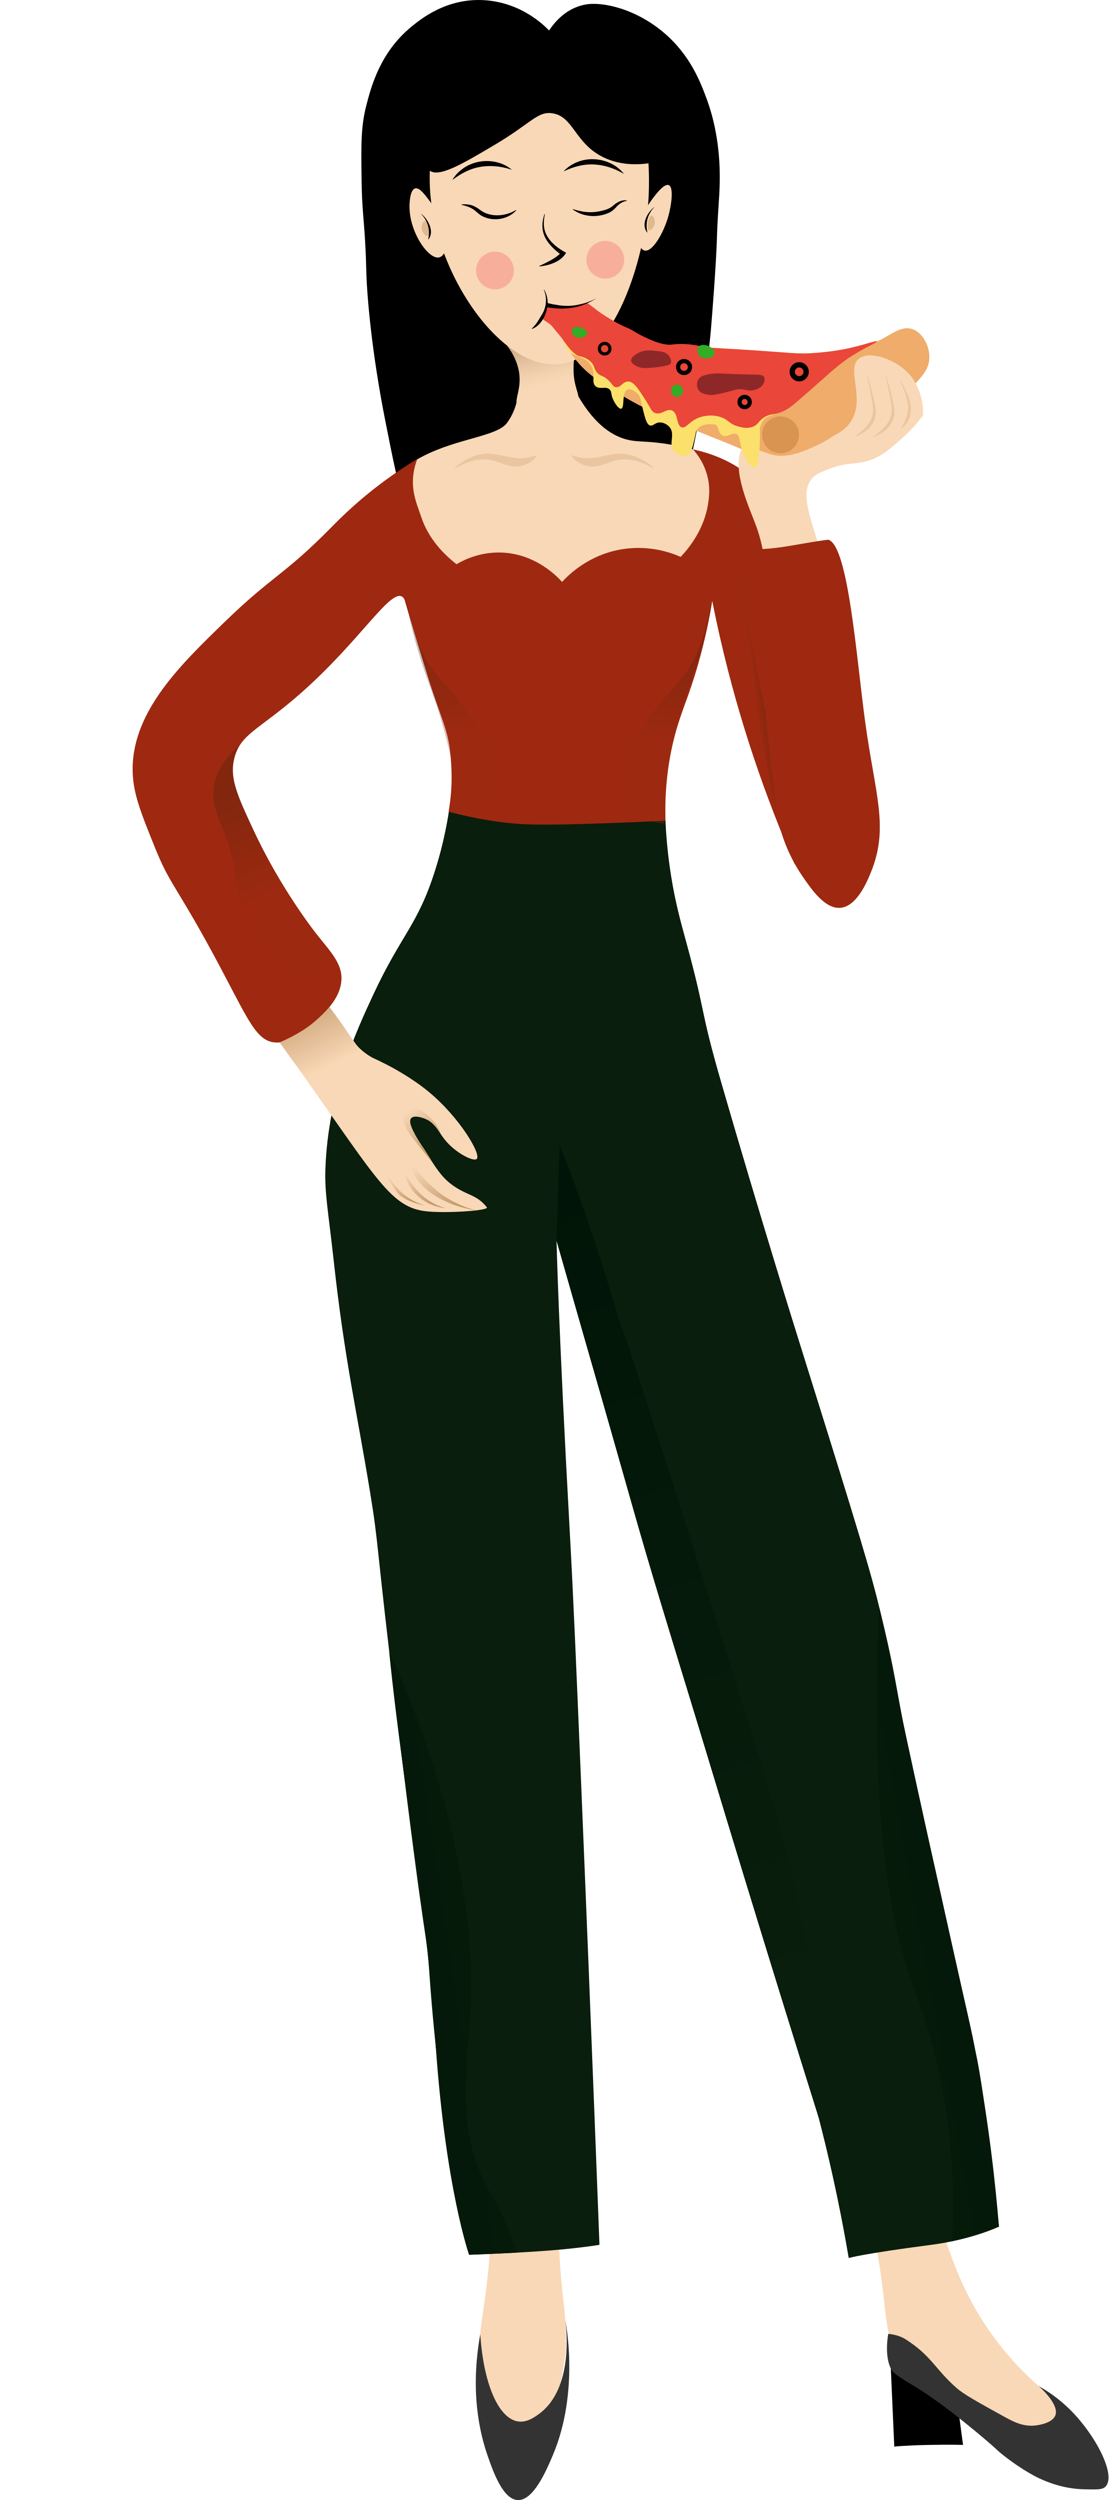 <?xml version="1.0" encoding="UTF-8"?> <svg xmlns="http://www.w3.org/2000/svg" width="1050" height="2366" viewBox="0 0 1050 2366" fill="none"><g clip-path="url(#clip0_61_551)"><path d="M519.85 28.85C514.98 23.76 493.12 2.08 457.92 0.14C422.68 -1.8 398.47 17.97 389.6 25.22C359.89 49.47 351.45 81.98 346.9 99.49C341.61 119.87 341.86 137.22 342.37 171.92C342.72 195.56 344.21 204.86 345.49 225.17C346.5 241.24 346.68 251.72 346.87 258.45C347.54 281.62 352.1 333.8 364.43 396.39C378.92 469.95 386.6 506.9 407.41 515.18C432.47 525.14 456.3 499.91 474.43 513.5C494.16 528.29 485.73 573.01 486.34 573.01C487.1 573.01 479.93 502.71 500.41 494.86C509.16 491.51 522.68 499.66 528.54 509.71C538.77 527.26 525.77 550.8 530.1 552.69C534.23 554.49 541.7 531.28 560.58 524.56C578.04 518.34 587.78 532.43 602 530.81C652.91 525 671.67 327.75 673.02 312.76C674.26 298.96 678.02 249.4 678.71 227.79C678.77 225.91 678.97 217.73 679.59 206.63C680.09 197.74 680.59 192.09 680.99 184.41C681.79 168.97 683.36 132.19 668.98 93.32C663.07 77.33 653.49 52.34 629.03 31.35C602.03 8.18 570.34 1.4 554.47 4.26C551.99 4.71 549.67 5.39 549.67 5.39C534.39 9.88 524.92 21.23 519.84 28.88L519.85 28.85Z" fill="black"></path><path d="M546.19 325.48C546.19 325.48 542.79 335.27 543.05 351.24C543.32 367.61 550.47 375.25 546.39 379.56C542.61 383.57 535.82 377.61 521.14 378.08C503.47 378.64 494.56 387.86 490.4 383.77C486.59 380.03 491.94 372.04 491.98 359.4C492.03 345.48 485.47 334.2 479.99 326.9C502.06 326.43 524.13 325.95 546.2 325.48H546.19Z" fill="url(#paint0_linear_61_551)"></path><path d="M613.38 194.45C616.22 190.19 627.72 172.92 633.16 175.18C638.04 177.21 635.74 194.01 632.84 204.41C628.47 220.12 617.96 238.55 610.45 237.12C605.62 236.2 603.69 227.38 603.26 225.44C600.71 213.78 607.25 203.64 613.37 194.44L613.38 194.45Z" fill="#F9D8B7"></path><path d="M407.89 191.72C402.26 184.08 397.09 177.13 393.02 178.31C388.66 179.57 387.98 189.48 387.8 192.18C386.07 217.63 405.33 245.96 415.77 243.6C421.98 242.2 423.85 230.21 424.12 228.53C426.05 216.21 419.04 206.84 407.9 191.72H407.89Z" fill="#F9D8B7"></path><path d="M407.17 179.88C412.06 260.7 475.6 351.91 530.83 344.51C582.98 337.52 609.72 245.03 613.8 191.23C614.55 181.36 621.08 82.18 570.22 56.53C553.49 48.09 532.12 48.29 513.2 48.46C495.17 48.62 471.15 48.84 452.71 58.72C412.5 80.26 405.01 144.19 407.17 179.87V179.88Z" fill="#F9D8B7"></path><path d="M406.86 161.5C415.84 168.16 438.03 155.02 468.43 137.03C503.08 116.52 509.07 104.92 523.23 107.24C543.08 110.49 544.16 135.39 570.9 148.66C588.02 157.15 605.89 156.04 617.95 153.93C618.1 142.23 618.22 137.84 618.31 137.84C618.32 137.84 618.46 137.79 618.63 138.23C620.63 143.72 628.52 101.22 598.55 71.65C581.72 55.05 561.85 50.71 543.12 46.88C518.9 41.94 482.75 34.56 451.93 53.77C406.36 82.17 392.14 150.59 406.86 161.5Z" fill="black"></path><path d="M590.74 164.61C580.78 151.7 561.69 147.23 546.71 153.3C541.7 155.29 537.1 158.27 533.58 162.21C538.33 159.96 543.06 158.18 547.9 157.05C562.67 153.38 577.77 156.87 590.74 164.61Z" fill="black"></path><path d="M484.63 160.65C472.17 150.14 452.57 149.79 439.21 158.89C434.73 161.89 430.86 165.78 428.26 170.37C432.43 167.17 436.68 164.43 441.16 162.31C454.83 155.61 470.32 155.83 484.63 160.66V160.65Z" fill="black"></path><path d="M515.51 202.59C510.39 217.92 515.58 228.16 527.45 238.11C528.95 239.34 530.41 240.52 532.13 241.63L531.43 238.85C527.34 243.35 521.82 246.19 516.45 248.93C514.51 249.87 512.55 250.77 510.6 251.74L510.7 252.13C519.85 251.28 531.25 247.7 535.95 239.16C526.18 233.97 515.82 225.58 515 213.69C514.71 210.05 515.13 206.34 515.9 202.69L515.51 202.59Z" fill="black"></path><path opacity="0.2" d="M573.09 263.73C563.21 263.73 555.2 255.72 555.2 245.84C555.2 235.96 563.21 227.95 573.09 227.95C582.971 227.95 590.98 235.96 590.98 245.84C590.98 255.72 582.971 263.73 573.09 263.73Z" fill="#F40C2E"></path><path opacity="0.2" d="M468.64 273.87C458.76 273.87 450.75 265.86 450.75 255.98C450.75 246.1 458.76 238.09 468.64 238.09C478.521 238.09 486.53 246.1 486.53 255.98C486.53 265.86 478.521 273.87 468.64 273.87Z" fill="#F40C2E"></path><path d="M593.39 189.72C588.4 188.75 583.18 192.01 579.75 195.27C576.73 197.63 572.74 198.88 568.56 199.74C559.65 201.78 551.43 200.82 542.51 197.89L542.29 198.22C552.06 205.33 565.15 206.29 576.14 201.52C579.47 200.16 582.1 197.58 584.42 194.92C586.87 192.47 589.98 190.61 593.44 190.11L593.39 189.71V189.72Z" fill="black"></path><path d="M436.96 193.84C441.62 194.9 445.73 196.32 448.92 198.68C451.61 200.81 454.24 203.55 457.53 204.99C467.78 209.83 481.27 207.49 488.8 199.08L488.59 198.74C478.94 204.51 465.96 205.9 456.15 199.8C452.48 197.08 448.59 194.24 443.86 193.64C441.56 193.27 439.23 193.25 436.92 193.45L436.95 193.85L436.96 193.84Z" fill="black"></path><path d="M843.431 2241.45C844.521 2266.08 845.611 2290.7 846.701 2315.32C846.701 2315.32 857.261 2314.17 879.251 2313.74C901.461 2313.3 911.801 2313.74 911.801 2313.74L902.921 2247.3C883.091 2245.35 863.251 2243.4 843.421 2241.45H843.431Z" fill="black"></path><path d="M880.311 2061.9C883.321 2078.89 888.481 2101.58 897.801 2127.4C904.711 2146.54 914.601 2173.41 935.111 2203.51C947.071 2221.06 966.861 2245.91 997.591 2269.77C1000.48 2280.13 1003.37 2290.5 1006.26 2300.86C998.571 2301.36 988.741 2301.43 977.431 2300.05C974.471 2299.69 960.281 2297.87 945.541 2292.68C922.881 2284.7 921.361 2276.66 876.481 2246.68C876.481 2246.68 876.141 2246.45 845.401 2226.31C845.401 2226.31 840.031 2206.61 837.801 2184.27C830.861 2114.81 817.341 2073.98 817.341 2073.98L880.311 2061.91V2061.9Z" fill="url(#paint1_linear_61_551)"></path><path d="M1046.87 2353.02C1043.84 2356.36 1038.43 2355.89 1027.59 2355.76C1006.86 2355.51 991.42 2348.74 983.95 2345.38C983.95 2345.38 969.23 2338.75 949.76 2323.36C946.38 2320.69 944.07 2318.57 942.69 2317.27C936.22 2311.13 894.24 2275.29 867.21 2259.1C847.77 2247.45 845.43 2245.48 843.43 2241.45C837.03 2228.58 841.01 2208.66 841.01 2208.66C841.01 2208.66 850 2209.1 857.24 2213.67C881.72 2229.13 885.48 2242.11 905.43 2259.65C912.65 2266 925.57 2273.11 951.41 2287.35C959.46 2291.79 968.45 2296.52 979.94 2295.38C981.77 2295.2 996.6 2293.56 999.33 2285.41C1002.89 2274.77 983.4 2258.03 983.4 2258.03C991.31 2262.46 1002.23 2269.54 1013.18 2280.42C1037.24 2304.32 1056.87 2341.98 1046.87 2353.02Z" fill="#333333"></path><path d="M465.82 2072.55C465.89 2088.23 465.51 2111.77 463.05 2140.29C458.52 2192.84 451.9 2204.91 455.07 2232.89C459.54 2272.32 480.55 2317.9 498.49 2316.96C514.79 2316.11 528.84 2276.85 535.76 2225.37C535.76 2225.37 536.7 2204.98 534 2182.68C525.62 2113.38 529.9 2070.58 529.9 2070.58L465.81 2072.54L465.82 2072.55Z" fill="url(#paint2_linear_61_551)"></path><path d="M490.18 2365.92C505.14 2366.59 517.36 2337.76 523.44 2323.42C549.2 2262.66 535.22 2195.75 535.22 2195.75C536.16 2202.43 543.56 2260.5 510.05 2284.62C505.89 2287.61 498.84 2292.69 490.65 2291.55C472.29 2289 457.78 2256.59 454.72 2208.91C444.99 2263.11 453.98 2302.09 461.96 2324.82C466.96 2339.05 476.17 2365.3 490.19 2365.92H490.18Z" fill="#333333"></path><path d="M278.6 543.75C283.53 556.89 346.97 521.4 400.9 545.02C471.72 576.04 462.05 680.97 506.4 686.47C549.73 691.84 564.14 592.94 659.96 561.04C700.02 547.7 725.21 555.77 735.11 536.53C751.09 505.49 707.58 441.66 667.48 428.51C664.96 427.68 652.3 423.73 635.26 420.79C612.4 416.85 604.73 418.72 593.92 416.07C581.17 412.93 564.23 403.53 547.54 375.03C538.91 374.62 529.45 374.56 519.29 375.04C508.58 375.55 498.7 376.61 489.76 377.94C488.54 383.82 485.96 392.32 479.83 400.44C470.45 412.86 433.9 414.81 401.29 431.31C382.89 440.62 370.14 452.39 367.82 454.57C367.22 455.13 365.56 456.69 362 460.34C345.62 477.12 333.86 492.03 331.7 494.72C307.34 525.15 275.67 535.93 278.59 543.74L278.6 543.75Z" fill="url(#paint3_linear_61_551)"></path><path d="M629.86 740.47C629.17 761.26 629.52 792.03 635.35 828.69C639.49 854.73 644.68 873.03 649.78 891.7C669.21 962.87 661.87 951.92 683.23 1025.63C720.1 1152.83 752.95 1257.8 755.13 1264.76C798.87 1404.55 820.74 1474.44 830.15 1511.71C854.49 1608.07 844.88 1595.51 880.16 1746.15C895.49 1811.62 908.73 1877.58 923.92 1943.08C932.63 1980.63 945.8 2107.19 945.8 2107.19C945.8 2107.19 920.62 2119.31 881.72 2124.38C815.69 2132.98 803.57 2136.88 803.57 2136.88C796.52 2095.43 789.06 2061.33 783.25 2036.85C769.21 1977.66 754.03 1929.02 735.78 1870.52C730.4 1853.27 730.52 1853.33 718.9 1817.58C709 1787.15 693.03 1737.18 666.04 1649.23C632.58 1540.22 615.85 1485.72 598.83 1425.73C549.73 1252.63 526.93 1174.09 526.93 1174.09C526.93 1174.09 528.67 1254.24 539.43 1449.17C542.94 1512.73 545.42 1572.3 550.37 1691.43C560.68 1939.45 567.56 2124.37 567.56 2124.37C567.56 2124.37 545.05 2128.26 508.17 2130.62C466.99 2133.26 444.09 2133.75 444.09 2133.75C444.09 2133.75 416.82 2017.54 406.58 1868.05C403.46 1822.47 404.03 1858.34 376.88 1633.61C354.59 1449.07 359.11 1465.49 350.31 1411.67C337.87 1335.61 326.26 1287.02 315.92 1192.86C310.69 1145.22 307.21 1129.09 308.11 1105.33C310.83 1033.34 337.07 976.35 353.44 941.22C380.11 883.99 395.33 875.95 411.85 824C422.7 789.86 426.64 760.27 428.26 740.38C452.56 747.69 487.79 755.4 530.63 755.23C571.95 755.06 606.02 747.61 629.86 740.47Z" fill="#091E0C"></path><path d="M343.28 997.12C348.88 999.32 356.42 1002.59 365.12 1006.98C371.39 1010.14 389.8 1019.95 405.88 1033.22C435.04 1057.28 455.91 1092.42 451.38 1096.75C448.47 1099.53 432.76 1091.85 422.69 1080.39C414.86 1071.48 413.29 1063.57 403.5 1059.17C399.2 1057.23 391.76 1055.23 389.16 1058.24C385.42 1062.57 393.48 1075.18 401.86 1088.32C412.44 1104.89 417.73 1113.18 426.17 1119.85C441.11 1131.66 450.92 1129.7 460.92 1142.5C460.95 1142.54 461.04 1142.66 461.04 1142.82C460.89 1145.9 420.62 1148.41 402.73 1146.22C370.72 1142.29 357.22 1116.81 289.21 1020.63C241.31 952.89 210.67 917.92 231.52 905.29C236.13 902.5 250.85 890.06 256.53 886.53C260.44 884.1 284.8 913.6 343.27 997.13L343.28 997.12Z" fill="url(#paint4_linear_61_551)"></path><path d="M212.77 588.52C258.69 543.98 268.17 545.16 313.57 499.16C321.2 491.43 342.86 469.1 376.67 446.16C384.28 441 390.73 437.01 395.07 434.4C393.73 437.89 392.11 443.01 391.34 449.36C389.3 466.03 395.38 478.72 398.56 488.49C405.65 510.31 420.78 525.02 432.24 533.95C439.11 529.9 453.91 522.49 473.58 522.87C507.22 523.52 528.34 546.42 532.17 550.73C537.88 544.48 557.21 524.86 589.23 519.74C615.51 515.54 636.18 523.36 644.45 527.03C652.18 518.85 666.81 501.02 670.5 476.23C671.34 470.62 672.59 461.61 669.72 450.44C666.54 438.04 659.99 429.58 656.07 425.24C671.76 428.63 694.27 435.95 713.77 453.77C715.42 455.28 719.53 459.3 724.28 465.28C754.82 503.78 759.25 571.22 759.25 571.22C765.94 670.41 753.6 808.95 752.74 818.41C724.88 754.67 700.09 683.35 682.01 604.56C679.24 592.49 676.69 580.53 674.36 568.7C672.1 582.62 668.15 603.39 661.13 628.09C652.16 659.68 645.51 671.53 639.25 694.78C634.34 713.02 629.04 740.55 630.06 776.68C615.04 777.43 594.67 778.35 570.47 779.18C512.24 781.17 497.22 780.36 485.03 779.18C469.99 777.73 449.26 774.76 424.73 768.11C426.25 759.55 428.04 745.99 427.47 729.43C426.15 691.16 420.06 688.66 404.81 639.56C399.93 623.86 392.53 599.77 383.66 569.75C383.28 567.93 382.47 565.63 380.53 564.54C369.05 558.06 340.58 606.64 285.71 655.19C245.16 691.08 227.04 694.35 221.63 718.58C217.47 737.22 225.07 753.53 240.27 786.15C266.1 841.59 299.26 883.39 299.26 883.39C313.78 901.7 324.48 912.31 323.22 928.19C321.88 945.24 307.58 958.18 299.26 965.7C288.84 975.12 275.24 987.43 260.71 986.54C240.08 985.28 232.81 958.39 194.02 888.6C165.67 837.59 159.69 834.2 147.13 803.16C132.66 767.4 125.38 749.4 125.57 727.01C126.04 671.95 172.38 627.7 212.77 588.51V588.52Z" fill="#9E2910"></path><g opacity="0.3"><path d="M618.64 442.31C608.08 433.25 593.59 427.09 579.42 430.06C569.72 431.59 560.91 434.69 551.18 433.25C548.07 432.8 544.92 431.93 541.55 430.86L541.07 431.5C545.22 437.42 552.58 441.19 560.37 441.47C567.78 441.91 574.21 438.2 580.81 436.31C593.63 432.33 606.79 436.45 618.18 442.97L618.64 442.31Z" fill="#C69C6D"></path></g><g opacity="0.3"><path d="M431.21 442.97C442.6 436.45 455.76 432.33 468.58 436.31C475.18 438.2 481.62 441.91 489.02 441.47C496.81 441.19 504.17 437.42 508.32 431.5L507.84 430.86C501.58 432.91 495.51 434.15 489.22 433.47C479.42 432.53 469.27 428.69 459.11 429.45C448.49 430.32 438.65 435.69 430.75 442.31L431.21 442.97Z" fill="#C69C6D"></path></g><path d="M571.96 305.59C585 309.81 592.98 313.14 618.15 322.91C630.9 327.86 635.08 326.81 683.59 329.65C754.92 333.83 751.01 336.41 769.24 334.46C803.29 330.82 820.31 329 836.6 320.02C845.86 314.92 854.36 308.42 863.55 311.36C873.57 314.56 880.49 327.71 879.91 339.27C879.4 349.54 873 356.38 863.55 366.21C848.95 381.41 834.44 389.55 831.99 390.89C775.38 422.06 747.08 437.64 722.08 433.57C717.28 432.79 722.42 433.15 685.51 418.17C652.79 404.89 632.41 397.56 604.49 383.1C600.83 381.2 597.17 379.17 593.13 376.79C577.85 367.79 562.21 358.82 550.78 346.96C537.51 333.19 523.74 309.3 530.36 301.08C536.08 293.99 555.6 300.3 571.95 305.58L571.96 305.59Z" fill="#EFAC6A"></path><path d="M725.22 561.85C726.35 532.59 720.89 511.13 715.52 496.72C709.43 480.39 693.47 446.38 701.59 426.24C701.67 426.03 703.15 424.74 703.03 423.07C702.97 422.32 702.63 421.74 702.36 421.37C705.14 422.14 709.36 423.33 714.46 424.89C724.87 428.08 727.3 429.23 730.4 430.09C745.22 434.2 760.34 427.38 772.48 421.91C780.87 418.13 787.2 413.86 790.34 411.73C794.25 409.9 799.8 406.64 804.23 400.84C820.73 379.28 800.78 350.11 812.86 339.67C823.13 330.79 850.53 340.63 862.75 356.3C869.5 364.96 872.24 376.19 872.45 377.09C873.98 383.6 874.06 389.23 873.84 393.17C872.6 394.87 870.88 397.15 868.71 399.76C867.81 400.84 862.03 407.73 854.13 414.71C841.93 425.49 835.03 431.59 823.64 435.5C809.36 440.39 802.68 436.81 784.84 443.82C776.18 447.22 771.73 449.06 768.21 453.52C759.97 463.95 764.08 479.95 769.59 498.12C775.37 517.17 783.78 542.23 795.92 571.57C772.36 568.34 748.8 565.1 725.25 561.87L725.22 561.85Z" fill="url(#paint5_linear_61_551)"></path><path d="M748.96 516.36C737.39 518.38 729.44 519.15 723.69 519.48C711.73 520.17 705.85 521.69 705.44 521.9C689.84 529.8 707.84 584.56 717.91 653.55C723.08 688.96 725.77 725.46 737.31 778.27C738.33 782.92 743.51 805.63 759.81 829.32C768.42 841.84 781.11 860.28 795.61 859.12C811.14 857.87 820.8 834.81 824.62 825.39C841.93 782.72 828.56 752.18 819.08 682.65C810.94 622.95 803.28 517.1 784.44 510.81C784.44 510.81 784.33 510.2 748.97 516.36H748.96Z" fill="#9E2910"></path><path opacity="0.3" d="M629.11 779.53C628.14 768.42 627.6 752.85 629.7 734.45C630.23 729.77 631.82 717.19 638.42 692.87C647.19 660.57 652.16 654.18 661.75 622.06C671.39 589.77 673.71 571.63 673.41 571.56C672.93 571.44 667.36 617.82 643.76 644.07C641.87 646.17 635.85 652.61 627.8 662.39C620.53 671.21 615.39 677.46 610.25 685.49C605.86 692.35 598.76 703.42 594.54 718.75C590.31 734.12 586.53 747.88 593.62 760.32C603.2 777.15 625.65 779.26 629.11 779.54V779.53Z" fill="url(#paint6_linear_61_551)"></path><path opacity="0.3" d="M425.48 768.62C427.37 759.54 429.31 746.05 428.3 729.83C427.59 718.41 425.19 708.92 419.58 688.25C410.81 655.95 405.84 649.56 396.25 617.44C386.61 585.15 384.29 567.01 384.59 566.94C385.07 566.82 390.64 613.2 414.24 639.45C416.13 641.55 422.15 647.99 430.2 657.77C437.47 666.59 442.61 672.84 447.75 680.87C452.14 687.73 459.24 698.8 463.46 714.13C467.97 730.53 471.98 744.6 464.38 755.7C453.47 771.66 427.34 768.86 425.47 768.63L425.48 768.62Z" fill="url(#paint7_linear_61_551)"></path><path d="M619.28 196C612.75 201.34 606.66 212.39 612.76 220.08L612.94 219.99C611.53 213.61 612.13 207.05 615.51 201.41C616.56 199.51 617.89 197.75 619.41 196.15L619.28 196Z" fill="black"></path><path d="M398.88 202.71C405.04 209.03 407.41 217.98 405.35 226.55L405.53 226.64C410.32 220.86 407.47 212.9 403.63 207.43C402.31 205.6 400.77 203.93 399.02 202.56L398.89 202.71H398.88Z" fill="black"></path><path opacity="0.3" d="M693.98 510.94C698.59 536.06 702.19 555.85 704.4 568.03C705.42 573.66 716.4 634.06 721.26 656.94C722.39 662.24 725.77 678.15 724.64 672.84C725.78 685.47 727.17 699.61 728.88 715.14C731.08 735.17 733.39 753.64 735.58 769.95C732.77 756.76 728.88 738.17 724.38 715.56C718.17 684.38 712.55 656.13 707.88 627.59C703.97 603.7 697.98 562.84 693.98 510.94Z" fill="url(#paint8_linear_61_551)"></path><path opacity="0.3" d="M315 903.48C306.17 893.16 295.96 880.34 285.35 865.06C282.78 861.36 273.78 848.29 263.31 830.26C254.1 814.41 248.23 802.41 240.27 786.16C240.27 786.16 236.38 778.23 230.9 765.7C228.57 760.37 225.44 753.03 222.62 743.44C220.99 737.89 220.22 733.95 220.2 728.86C220.18 724.22 220.93 715.54 227 705.32C211.33 718.28 205.69 730.75 203.4 739.61C195.62 769.73 219.65 784.99 223.33 834.17C225.35 861.09 292.71 953.22 315.01 903.49L315 903.48Z" fill="url(#paint9_linear_61_551)"></path><path opacity="0.5" d="M619.83 212.06C619.07 215.51 615.92 218.54 614.38 217.97C612.77 217.38 613.08 212.94 613.34 211.13C613.75 208.28 615.19 203.84 616.92 203.87C618.63 203.9 620.66 208.28 619.83 212.06Z" fill="#C69C6D"></path><path opacity="0.5" d="M399.36 217.32C400.12 220.77 403.27 223.8 404.81 223.23C406.42 222.64 406.11 218.2 405.85 216.39C405.44 213.54 404 209.1 402.27 209.13C400.56 209.16 398.53 213.54 399.36 217.32Z" fill="#C69C6D"></path><path d="M264.73 986.47C268.59 984.84 282.27 978.89 294.23 969.75C302.64 963.33 309.08 956.22 309.08 956.22C310.28 954.9 311.24 953.77 311.92 952.96C319.06 962.24 324.44 970.02 328.01 975.38C332.83 982.6 334.3 985.32 337.63 989.07C344.87 997.24 353.28 1001.69 359.51 1004.22C354 1003.53 345.79 1003.43 339.05 1008.18C331.37 1013.59 331.78 1021.33 324.05 1029.58C318.13 1035.91 310.76 1039.05 304.51 1040.73C295.54 1027.53 289.4 1019.4 285.34 1014.31C283.76 1012.32 281.1 1009.05 277.51 1004.2C275.41 1001.36 274.24 999.67 269.23 992.7C267.31 990.03 265.74 987.86 264.73 986.47Z" fill="url(#paint10_linear_61_551)"></path><path d="M417.85 1074.06C416.81 1072.2 415.22 1069.65 412.88 1066.92C411.27 1065.04 408.92 1062.3 405.71 1060.3C400.59 1057.11 391.85 1054.93 389.17 1058.23C386.52 1061.48 390.54 1069.1 393.09 1073.96C395.17 1077.91 396.98 1080.61 398.43 1082.69C401.52 1087.12 405.77 1093.51 410.63 1101.82C408.4 1099.07 403.28 1092.72 396.48 1084.25C388.74 1074.61 384.82 1069.65 382.53 1062.68C381.09 1058.32 378.47 1050.35 381.76 1047.39C386.06 1043.51 398.63 1049.83 406.12 1056.51C412.96 1062.6 416.26 1069.7 417.86 1074.07L417.85 1074.06Z" fill="url(#paint11_linear_61_551)"></path><path d="M452.1 1145.73C452.1 1145.73 436.71 1142.63 420.71 1132.1C409 1124.4 401.17 1115.05 397.53 1110.63C397.53 1110.63 397.04 1110.01 387.27 1096.97C387.51 1098.69 387.94 1101.03 388.78 1103.72C389.27 1105.28 391.26 1111.38 396.5 1118.13C398.88 1121.2 403.35 1126.22 412.13 1131.69C426.79 1140.82 442.36 1144.29 452.11 1145.74L452.1 1145.73Z" fill="url(#paint12_linear_61_551)"></path><path d="M422.53 1143.47C422.53 1143.47 413.29 1141.49 403.74 1134.54C396.75 1129.45 392.1 1123.23 389.94 1120.29C388.63 1118.5 386.22 1114.91 383.86 1111.19C382.46 1108.99 381.34 1107.15 380.58 1105.87C381.52 1108.16 382.94 1111.57 384.72 1115.71C385.67 1117.93 386.49 1119.81 386.89 1120.69C390.22 1127.88 396.62 1132.82 398.57 1134.32C407.93 1141.54 418.11 1143.07 422.52 1143.47H422.53Z" fill="url(#paint13_linear_61_551)"></path><path d="M403.2 1140.88C403.2 1140.88 393.96 1138.9 384.41 1131.95C377.42 1126.86 372.77 1120.64 370.61 1117.7C366.45 1112.05 364.53 1108.6 364.53 1108.6C364.53 1108.6 373.86 1127.93 379.25 1131.73C390.16 1139.43 403.2 1140.88 403.2 1140.88Z" fill="url(#paint14_linear_61_551)"></path><path d="M526.931 1174.11L529.851 1083.46C529.851 1083.46 556.171 1147.84 581.431 1233.5C594.931 1279.3 566.861 1181.95 677.551 1531.24C737.401 1720.11 750.331 1763.47 761.951 1833.67C776.461 1921.33 775.071 2003.95 775.071 2003.95C728.171 1854.51 682.381 1704.75 637.691 1554.68C599.991 1428.06 563.061 1301.2 526.931 1174.1V1174.11Z" fill="url(#paint15_linear_61_551)"></path><path d="M444.09 2133.77C444.09 2133.77 421.99 2070.94 412.58 1936.51C409.4 1891.08 405.79 1856.36 404.57 1844.85C398.56 1788.32 393.72 1761.71 381.48 1671.32C371.79 1599.79 368.59 1563.69 368.59 1563.69C368.59 1563.69 454.36 1737.37 445.46 1904.02C442.6 1957.52 430.05 2020.56 465.78 2077.51C476.89 2095.21 489.29 2131.79 489.29 2131.79L444.11 2133.78L444.09 2133.77Z" fill="url(#paint16_linear_61_551)"></path><path d="M945.8 2107.2C942.58 2067.56 936.49 2010.81 923.92 1943.09C919.43 1918.91 918.93 1919.27 891.08 1794.22C867.89 1690.11 858.64 1646.77 854.48 1627.16C845.06 1582.75 837.58 1546.16 832.61 1521.6C823.12 1714.31 842.3 1818.21 864.18 1878.25C870.64 1895.98 895.71 1960.29 901.27 2048.94C903.16 2079.14 902.29 2104.21 901.2 2121.1L945.81 2107.2H945.8Z" fill="url(#paint17_linear_61_551)"></path><path d="M552.52 307.28C558.03 305.89 564.43 305.64 565.83 305.59C568.04 305.5 570.21 305.55 570.21 305.55C572.67 305.61 574.79 305.78 576.44 305.97C577.82 306.13 579.78 306.42 582.09 306.96C582.09 306.96 584.46 307.51 586.82 308.29C593.38 310.47 603.23 316.42 612.76 320.65C616.66 322.38 619.59 323.69 623.93 324.88C625.83 325.41 630.1 326.49 643.45 327.48C645.9 327.66 645.35 327.59 661.18 328.42C670.62 328.91 674.74 329.14 677.08 329.27C677.08 329.27 683.34 329.62 689.72 330.01C708.47 331.15 724.55 332.9 738.4 333.62C752.45 334.36 769.22 335.24 789.53 332.2C813.85 328.56 829.52 321.37 830.23 323.13C831.02 325.08 810.63 331.37 787.8 350.56C782.4 355.1 782.18 355.89 765.79 370.41C754.21 380.66 750.27 383.85 748.49 385.23C748.25 385.42 747.71 385.88 746.95 386.43C743.22 389.12 739.78 390.1 737.52 390.79C730.32 392.98 726.72 394.08 724.78 395.67C722.91 397.2 720.64 399.96 719.49 405.29C719.77 435.45 717.1 442.17 714.56 442.58C711.27 443.11 705.08 433.61 702.29 424.9C699.9 417.45 700.68 412.53 697.24 410.82C693.05 408.75 688.77 414.46 684.25 412.26C679.66 410.03 680.39 402.37 677.03 401.79C671.4 400.83 663.71 401.41 660 406.4C658.63 408.25 659.08 409.05 657.54 415.5C655.47 424.18 654.43 428.52 651.7 430.14C648.05 432.3 641.39 430.97 638.05 427.05C632.43 420.45 639.87 410.86 633.72 403.95C631.8 401.8 628.47 399.81 624.96 399.77C620.1 399.72 618.56 403.43 615.58 402.66C612.29 401.81 610.89 396.35 608.36 386.06C606.46 378.33 606.58 375.95 604.03 373.07C601.65 370.38 597.02 367.35 593.92 368.74C588.39 371.21 591.72 385.94 588.15 386.78C585.84 387.33 582.02 381.75 580.21 377.4C578.18 372.52 579.33 370.8 577.32 368.74C573.76 365.08 568.5 368.8 564.33 365.85C559.17 362.2 564.33 354.46 560 346.36C554.34 335.78 539.99 338.87 535.28 327.5C534.77 326.27 533.33 322.8 534.44 319.03C536.73 311.23 548.11 308.36 552.53 307.25L552.52 307.28Z" fill="#FBE06B"></path><path d="M738.97 428.96C729.327 428.96 721.51 421.143 721.51 411.5C721.51 401.857 729.327 394.04 738.97 394.04C748.613 394.04 756.43 401.857 756.43 411.5C756.43 421.143 748.613 428.96 738.97 428.96Z" fill="#D89450"></path><path d="M830.23 323.14C829.73 321.99 819.63 326.07 803.84 329.51C790.51 332.42 780.39 333.28 771.94 334C754.29 335.5 751.19 333.68 700.16 330.68C674.58 329.18 674.12 329.52 664.63 327.79C659.9 326.93 654.41 325.7 646.25 325.53C636.5 325.32 636.39 326.9 629.97 325.91C622.45 324.74 615.67 321.47 609.76 318.69C602.59 315.32 600.76 313.64 597.12 311.75C595.34 310.83 594 310.29 593.4 310.03C579.24 303.99 565.92 294.16 565.92 294.16C564.4 292.93 562.81 291.69 561.14 290.45C559.32 289.09 557.53 287.82 555.78 286.63C548.31 287.79 544.24 289.16 541.87 290.26C541.27 290.54 539.69 291.31 537.52 291.35C535.06 291.4 533.31 290.5 532.19 290.01C527.49 287.94 519.86 287.02 517.64 289.78C516.26 291.5 518.03 293.32 516.27 296.72C515.02 299.12 513.56 299.21 513.55 300.61C513.54 302.94 516.98 303.75 521.31 307.35C522.9 308.67 524.75 311.4 528.99 316.39C530.88 318.62 533.15 321.52 535.89 325.58C535.89 325.58 543.09 335.92 548.78 337.11C549.32 337.22 550.46 337.38 552.01 337.95C553.42 338.46 556.83 339.73 559.71 342.76C563.46 346.7 561.96 349.03 565.48 352.86C568.43 356.07 569.82 354.82 574.62 358.63C580 362.91 579.73 365.66 582.8 366.33C587.59 367.37 589.58 360.94 594.83 361.04C599.97 361.14 603.99 367.41 610.71 377.88C616.47 386.85 616.76 389.65 620.33 390.87C626.6 393 630.99 386.19 636.21 388.46C642.43 391.17 640.1 402.57 645.35 404.34C649.78 405.83 652.57 398.11 663.15 394.72C664.49 394.29 673.17 391.62 682.4 394.72C689.9 397.24 690 400.96 698.28 403.38C701.74 404.39 707.2 405.99 712.71 403.86C718.39 401.67 718.08 397.84 724.74 394.24C729.57 391.62 731.76 392.54 737.48 390.8C744.71 388.61 749.35 384.68 754.52 380.23C784.01 354.8 790.1 347.91 802.69 339.39C817.95 329.05 830.75 324.44 830.2 323.15L830.23 323.14Z" fill="#EA4639"></path><path d="M722.52 363.55C719.97 367.96 714.69 368.98 712.9 369.32C707.32 370.4 706.04 368.1 699.43 368.36C696.31 368.48 696.56 368.99 687.4 371.25C675.58 374.16 672.72 373.92 671.04 373.66C668.09 373.21 663.14 372.44 660.94 368.37C659.33 365.39 659.63 361.46 661.42 358.75C662.37 357.31 664.38 355.24 672.49 353.94C679.4 352.83 682.48 353.61 693.66 353.94C709.14 354.4 710.5 354.42 710.5 354.42C718.25 354.52 722.08 354.4 723.49 356.83C724.96 359.36 722.84 363.02 722.53 363.57L722.52 363.55Z" fill="#8E2828"></path><path d="M632.68 335.96C634.26 337.7 636.22 341.1 635.08 343.66C634.49 344.98 633.06 346.12 621.61 347.51C610.16 348.89 607.34 348.27 605.25 347.51C603.55 346.89 597.79 344.82 597.55 341.25C597.31 337.77 602.49 335 604.29 334.03C610.29 330.81 616.25 331.49 621.61 332.11C626.73 332.7 630.11 333.13 632.68 335.96Z" fill="#8E2828"></path><path d="M646.51 368.36C647.32 371.57 645.07 375.2 641.7 375.58C638.61 375.93 635.73 373.42 635.44 370.29C635.18 367.38 637.22 364.46 640.25 364.03C643.19 363.62 645.84 365.73 646.51 368.36Z" fill="#32AD25"></path><path d="M676.58 334.68C675.96 337.85 671.33 338.89 670.8 339.01C670.15 339.16 665.11 340.2 662.14 336.6C660.33 334.41 659.49 330.76 661.18 328.42C663.42 325.31 668.83 326.34 671.77 327.94C673.63 328.95 677.17 331.64 676.58 334.68Z" fill="#32AD25"></path><path d="M555.83 315.99C555.28 318.5 551.18 319.33 550.72 319.42C550.14 319.54 545.68 320.37 543.05 317.51C541.45 315.78 540.7 312.88 542.2 311.02C544.18 308.56 548.98 309.37 551.57 310.64C553.22 311.44 556.35 313.57 555.83 315.98V315.99Z" fill="#32AD25"></path><path d="M756.67 358.44C753.03 358.44 750.08 355.49 750.08 351.85C750.08 348.21 753.03 345.26 756.67 345.26C760.309 345.26 763.26 348.21 763.26 351.85C763.26 355.49 760.309 358.44 756.67 358.44Z" stroke="black" stroke-width="5" stroke-miterlimit="10"></path><path d="M705.02 385.29C702.347 385.29 700.18 383.123 700.18 380.45C700.18 377.777 702.347 375.61 705.02 375.61C707.693 375.61 709.86 377.777 709.86 380.45C709.86 383.123 707.693 385.29 705.02 385.29Z" stroke="black" stroke-width="4" stroke-miterlimit="10"></path><path d="M647.641 352.99C644.531 352.99 642.01 350.469 642.01 347.36C642.01 344.251 644.531 341.73 647.641 341.73C650.75 341.73 653.271 344.251 653.271 347.36C653.271 350.469 650.75 352.99 647.641 352.99Z" stroke="black" stroke-width="4" stroke-miterlimit="10"></path><path d="M572.49 334.98C569.735 334.98 567.5 332.746 567.5 329.99C567.5 327.234 569.735 325 572.49 325C575.246 325 577.48 327.234 577.48 329.99C577.48 332.746 575.246 334.98 572.49 334.98Z" stroke="black" stroke-width="3" stroke-miterlimit="10"></path><path d="M514.92 274.21C518.31 282.21 517.34 291.52 512.48 298.65C511.79 299.73 510.46 301.95 509.83 303.07C508.19 305.93 505.98 308.47 503.49 311.05L503.65 311.3C513.51 307.98 519.35 294.04 518.42 284.23C518.05 280.62 516.93 277.14 515.18 274.07L514.91 274.2L514.92 274.21Z" fill="black"></path><path d="M517.07 290.59C534.05 293.78 550.36 291.89 564.86 282.12C557.71 286.11 549.79 288.57 541.76 289.23C533.82 290.03 525.66 288.64 517.96 286.69L517.07 290.59Z" fill="black"></path><g opacity="0.3"><path d="M820.32 354.26C822.55 362.43 824.17 370.7 825.56 379.04C827.23 388.29 827.53 394.18 821.55 401.95C818.33 406.24 813.93 409.69 809.31 412.98L809.45 413.25C812.16 412.35 814.78 411.11 817.21 409.54C823.44 405.68 828.65 399.17 829.09 391.58C829.36 387.2 828.36 382.86 827.47 378.67C825.66 370.38 823.49 362.14 820.6 354.17L820.31 354.26H820.32Z" fill="#C69C6D"></path></g><g opacity="0.3"><path d="M837.98 354.26C840.21 362.43 841.83 370.7 843.22 379.04C844.89 388.29 845.19 394.18 839.21 401.95C835.99 406.24 831.59 409.69 826.97 412.98L827.11 413.25C829.82 412.35 832.44 411.11 834.87 409.54C841.1 405.68 846.31 399.17 846.75 391.58C847.02 387.2 846.02 382.86 845.13 378.67C843.32 370.38 841.15 362.14 838.26 354.17L837.97 354.26H837.98Z" fill="#C69C6D"></path></g><g opacity="0.3"><path d="M851.51 359.84C855.57 366.91 858.57 374.96 859.74 382.95C860.29 388.91 858.53 394.76 856 400.12C855.11 401.94 854.09 403.72 853.02 405.55L853.24 405.75C862.77 398.49 864.63 387.25 860.39 376.41C858.31 370.47 855.53 364.69 851.76 359.67L851.51 359.84Z" fill="#C69C6D"></path></g></g><defs><linearGradient id="paint0_linear_61_551" x1="520.001" y1="363.691" x2="505.275" y2="299.325" gradientUnits="userSpaceOnUse"><stop stop-color="#F9D8B7"></stop><stop offset="0.16" stop-color="#F3D2B0"></stop><stop offset="0.4" stop-color="#E4C19E"></stop><stop offset="0.67" stop-color="#CBA57F"></stop><stop offset="0.97" stop-color="#A97F56"></stop><stop offset="0.99" stop-color="#A67C52"></stop></linearGradient><linearGradient id="paint1_linear_61_551" x1="987.676" y1="2174.78" x2="835.88" y2="2197.39" gradientUnits="userSpaceOnUse"><stop stop-color="#F9D8B7"></stop><stop offset="0.43" stop-color="#F9D8B7"></stop><stop offset="0.5" stop-color="#F9D8B7"></stop></linearGradient><linearGradient id="paint2_linear_61_551" x1="452.291" y1="2196.87" x2="538.545" y2="2190.63" gradientUnits="userSpaceOnUse"><stop stop-color="#F9D8B7"></stop><stop offset="0.43" stop-color="#F9D8B7"></stop><stop offset="0.5" stop-color="#F9D8B7"></stop></linearGradient><linearGradient id="paint3_linear_61_551" x1="738.51" y1="530.69" x2="278.41" y2="530.69" gradientUnits="userSpaceOnUse"><stop stop-color="#F9D8B7"></stop><stop offset="0.43" stop-color="#F9D8B7"></stop><stop offset="0.5" stop-color="#F9D8B7"></stop></linearGradient><linearGradient id="paint4_linear_61_551" x1="403.86" y1="1102.17" x2="191.03" y2="798.41" gradientUnits="userSpaceOnUse"><stop stop-color="#F9D8B7"></stop><stop offset="0.43" stop-color="#F9D8B7"></stop><stop offset="0.5" stop-color="#F9D8B7"></stop></linearGradient><linearGradient id="paint5_linear_61_551" x1="873.91" y1="453.93" x2="699.33" y2="453.93" gradientUnits="userSpaceOnUse"><stop stop-color="#F9D8B7"></stop><stop offset="0.43" stop-color="#F9D8B7"></stop><stop offset="0.5" stop-color="#F9D8B7"></stop></linearGradient><linearGradient id="paint6_linear_61_551" x1="629.015" y1="704.658" x2="634.319" y2="604.973" gradientUnits="userSpaceOnUse"><stop stop-color="#9E2910"></stop><stop offset="1" stop-color="#42210B"></stop></linearGradient><linearGradient id="paint7_linear_61_551" x1="428.917" y1="696.432" x2="423.749" y2="599.45" gradientUnits="userSpaceOnUse"><stop stop-color="#9E2910"></stop><stop offset="1" stop-color="#42210B"></stop></linearGradient><linearGradient id="paint8_linear_61_551" x1="711.889" y1="637.716" x2="721.924" y2="636.458" gradientUnits="userSpaceOnUse"><stop stop-color="#9E2910"></stop><stop offset="1" stop-color="#42210B"></stop></linearGradient><linearGradient id="paint9_linear_61_551" x1="261.599" y1="848.486" x2="215.761" y2="752.65" gradientUnits="userSpaceOnUse"><stop stop-color="#9E2910"></stop><stop offset="1" stop-color="#42210B"></stop></linearGradient><linearGradient id="paint10_linear_61_551" x1="317.696" y1="1006.81" x2="256.809" y2="881.442" gradientUnits="userSpaceOnUse"><stop stop-color="#F9D8B7"></stop><stop offset="0.5" stop-color="#C69C6D"></stop></linearGradient><linearGradient id="paint11_linear_61_551" x1="412.43" y1="1084.23" x2="363.26" y2="1020.9" gradientUnits="userSpaceOnUse"><stop stop-color="#C69C6D"></stop><stop offset="0.52" stop-color="#F9D8B7"></stop><stop offset="0.96" stop-color="#F9D8B7"></stop></linearGradient><linearGradient id="paint12_linear_61_551" x1="429.853" y1="1140.94" x2="376.455" y2="1056.23" gradientUnits="userSpaceOnUse"><stop stop-color="#C69C6D"></stop><stop offset="0.52" stop-color="#F9D8B7"></stop><stop offset="0.96" stop-color="#F9D8B7"></stop></linearGradient><linearGradient id="paint13_linear_61_551" x1="408.872" y1="1136.53" x2="367.008" y2="1077.45" gradientUnits="userSpaceOnUse"><stop stop-color="#C69C6D"></stop><stop offset="0.52" stop-color="#F9D8B7"></stop><stop offset="0.96" stop-color="#F9D8B7"></stop></linearGradient><linearGradient id="paint14_linear_61_551" x1="390.933" y1="1134.59" x2="353.826" y2="1082.21" gradientUnits="userSpaceOnUse"><stop stop-color="#C69C6D"></stop><stop offset="0.52" stop-color="#F9D8B7"></stop><stop offset="0.96" stop-color="#F9D8B7"></stop></linearGradient><linearGradient id="paint15_linear_61_551" x1="767.041" y1="1890.04" x2="513.291" y2="1111.47" gradientUnits="userSpaceOnUse"><stop stop-color="#091E0C"></stop><stop offset="1" stop-color="#001507"></stop></linearGradient><linearGradient id="paint16_linear_61_551" x1="611.23" y1="1820.28" x2="166.4" y2="1887.26" gradientUnits="userSpaceOnUse"><stop stop-color="#091E0C"></stop><stop offset="0.01" stop-color="#081D0B"></stop><stop offset="0.94" stop-color="#001507"></stop></linearGradient><linearGradient id="paint17_linear_61_551" x1="676.217" y1="1856.15" x2="1138.99" y2="1771.41" gradientUnits="userSpaceOnUse"><stop stop-color="#091E0C"></stop><stop offset="0.01" stop-color="#081D0B"></stop><stop offset="0.94" stop-color="#001507"></stop></linearGradient><clipPath id="clip0_61_551"><rect width="1049.54" height="2365.93" fill="white" transform="matrix(-1 0 0 1 1049.54 0)"></rect></clipPath></defs></svg> 